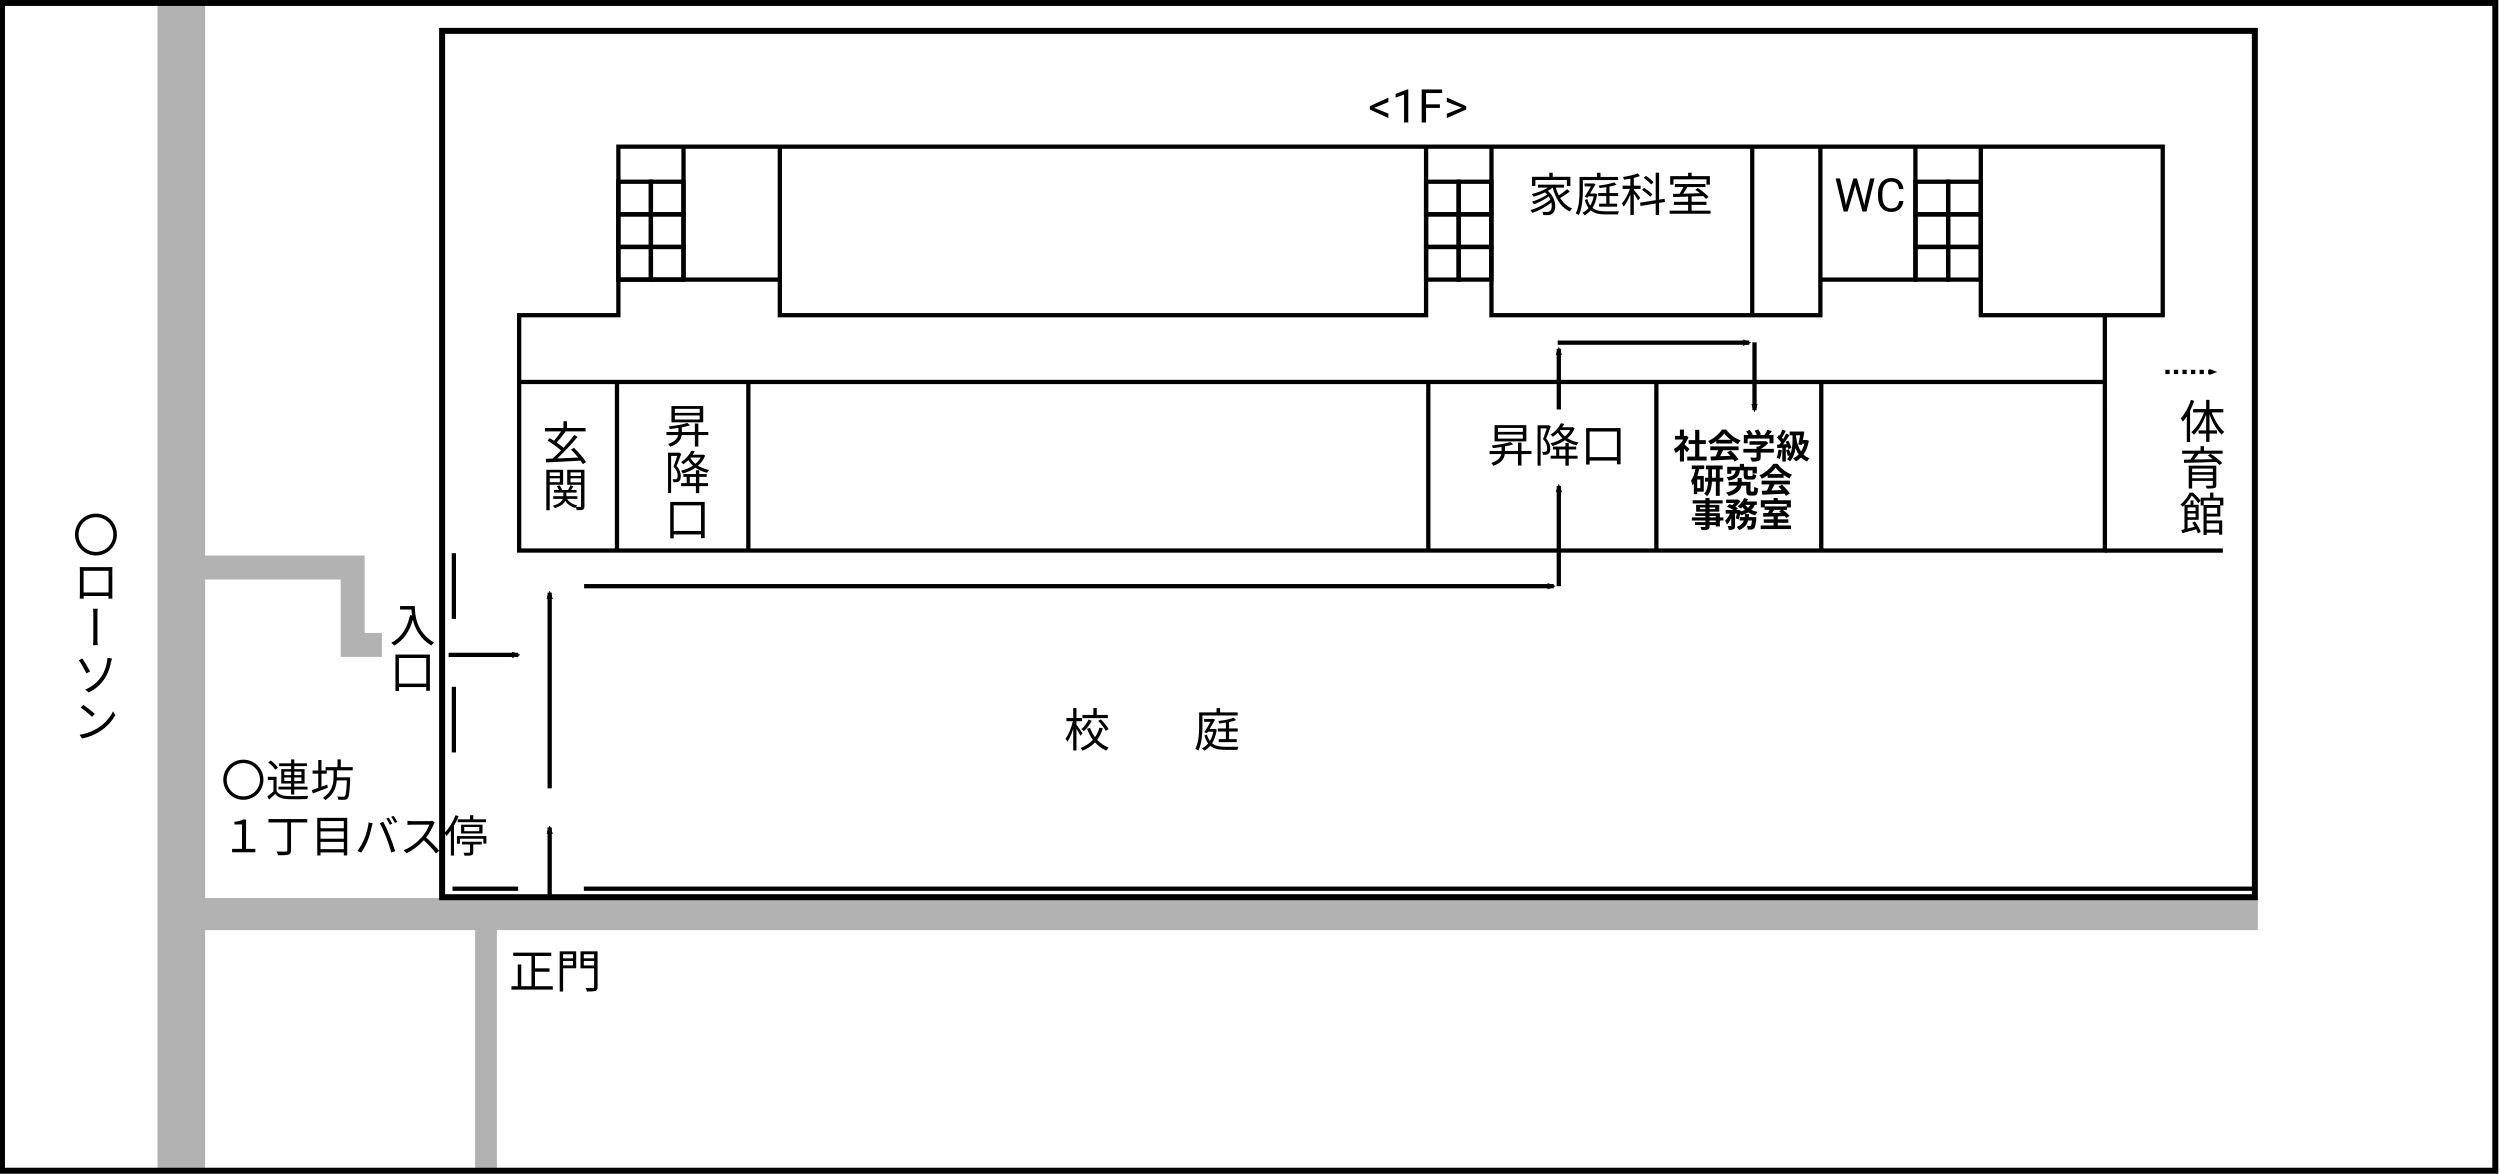 <?xml version="1.0" encoding="UTF-8"?>
<!-- Created with Inkscape (http://www.inkscape.org/) -->
<svg width="584.05" height="274.29" version="1.1" viewBox="0 0 584.05 274.29" xml:space="preserve" xmlns="http://www.w3.org/2000/svg" xmlns:cc="http://creativecommons.org/ns#" xmlns:dc="http://purl.org/dc/elements/1.1/" xmlns:rdf="http://www.w3.org/1999/02/22-rdf-syntax-ns#" xmlns:xlink="http://www.w3.org/1999/xlink"><defs><marker id="marker18476" overflow="visible" orient="auto"><path transform="scale(-.6)" d="m8.719 4.034-10.926-4.018 10.926-4.018c-1.746 2.372-1.735 5.617-6e-7 8.035z" fill-rule="evenodd" stroke="#000" stroke-linejoin="round" stroke-width=".625"/></marker><marker id="marker16966" overflow="visible" orient="auto"><path transform="scale(-.6)" d="m8.719 4.034-10.926-4.018 10.926-4.018c-1.746 2.372-1.735 5.617-6e-7 8.035z" fill-rule="evenodd" stroke="#000" stroke-linejoin="round" stroke-width=".625"/></marker><marker id="marker15682" overflow="visible" orient="auto"><path transform="scale(-.6)" d="m8.719 4.034-10.926-4.018 10.926-4.018c-1.746 2.372-1.735 5.617-6e-7 8.035z" fill-rule="evenodd" stroke="#000" stroke-linejoin="round" stroke-width=".625"/></marker><marker id="marker14500" overflow="visible" orient="auto"><path transform="scale(-.6)" d="m8.719 4.034-10.926-4.018 10.926-4.018c-1.746 2.372-1.735 5.617-6e-7 8.035z" fill-rule="evenodd" stroke="#000" stroke-linejoin="round" stroke-width=".625"/></marker><marker id="marker13534" overflow="visible" orient="auto"><path transform="scale(-.6)" d="m8.719 4.034-10.926-4.018 10.926-4.018c-1.746 2.372-1.735 5.617-6e-7 8.035z" fill-rule="evenodd" stroke="#000" stroke-linejoin="round" stroke-width=".625"/></marker><marker id="marker12250" overflow="visible" orient="auto"><path transform="scale(-.6)" d="m8.719 4.034-10.926-4.018 10.926-4.018c-1.746 2.372-1.735 5.617-6e-7 8.035z" fill-rule="evenodd" stroke="#000" stroke-linejoin="round" stroke-width=".625"/></marker><marker id="marker11400" overflow="visible" orient="auto"><path transform="scale(-.6)" d="m8.719 4.034-10.926-4.018 10.926-4.018c-1.746 2.372-1.735 5.617-6e-7 8.035z" fill-rule="evenodd" stroke="#000" stroke-linejoin="round" stroke-width=".625"/></marker><marker id="marker10362" overflow="visible" orient="auto"><path transform="scale(-.6)" d="m8.719 4.034-10.926-4.018 10.926-4.018c-1.746 2.372-1.735 5.617-6e-7 8.035z" fill-rule="evenodd" stroke="#000" stroke-linejoin="round" stroke-width=".625"/></marker><marker id="Arrow2Mend" overflow="visible" orient="auto"><path transform="scale(-.6)" d="m8.719 4.034-10.926-4.018 10.926-4.018c-1.746 2.372-1.735 5.617-6e-7 8.035z" fill-rule="evenodd" stroke="#000" stroke-linejoin="round" stroke-width=".625"/></marker><clipPath><path d="m0 0h595.2v841.8h-595.2z" clip-rule="evenodd"/></clipPath></defs><g transform="matrix(1.333 0 0 -1.333 -993.36 -88.479)"><g fill="none" stroke="#000"><path transform="scale(1,-1)" d="m745.55 66.885h436.98v204.67h-436.98z" stroke-linecap="round" stroke-width="1.052"/><path transform="scale(1,-1)" d="m822.69 71.79h317.7v151.83h-317.7z" stroke-linecap="round" stroke-width="1.052"/><g stroke-width=".75px"><path d="m824.51-222.13h11.508"/><path d="m847.53-222.13h292.87"/><path d="m824.75-186.74v-11.508"/><path d="m824.75-163.33v-11.508"/><path d="m841.54-223.62v12.211" marker-end="url(#Arrow2Mend)"/><path d="m841.54-204.54v34.282" marker-end="url(#marker10362)"/><path d="m823.83-181.15h12.211" marker-end="url(#marker11400)"/></g></g><g><g transform="scale(1,-1)" stroke-width=".555" aria-label="校        庭"><path d="m939.36 191.67h-1.937v-1.196h-0.594v1.196h-1.905v0.562h4.436zm-1.685 1.042c0.529 0.529 1.083 1.27 1.319 1.758l0.513-0.293c-0.26-0.488-0.838-1.205-1.359-1.726zm-1.685-0.236c-0.252 0.578-0.741 1.254-1.254 1.685 0.13 0.089 0.326 0.26 0.415 0.374 0.537-0.48 1.058-1.172 1.392-1.839zm-1.066 2.409c-0.155-0.236-0.814-1.188-1.058-1.49v-0.619h0.985v-0.562h-0.985v-1.742h-0.57v1.742h-1.188v0.562h1.131c-0.252 1.115-0.773 2.385-1.286 3.069 0.106 0.138 0.252 0.374 0.317 0.537 0.383-0.529 0.749-1.384 1.026-2.271v3.785h0.57v-3.785c0.26 0.423 0.578 0.952 0.716 1.237zm2.963-0.985c-0.163 0.602-0.415 1.164-0.773 1.669-0.366-0.488-0.651-1.034-0.863-1.62l-0.521 0.147c0.252 0.716 0.594 1.367 1.017 1.937-0.545 0.602-1.254 1.091-2.141 1.424 0.098 0.114 0.244 0.342 0.317 0.472 0.895-0.342 1.62-0.838 2.181-1.441 0.562 0.619 1.229 1.115 1.994 1.433 0.081-0.163 0.277-0.407 0.415-0.521-0.781-0.285-1.465-0.765-2.027-1.376 0.448-0.586 0.773-1.262 1.001-1.994z"/><path d="m962.13 194.58v-0.529h-1.514v-1.131c0.464-0.089 0.895-0.203 1.237-0.334l-0.423-0.415c-0.61 0.252-1.75 0.456-2.719 0.57 0.065 0.122 0.147 0.309 0.163 0.431 0.374-0.033 0.781-0.089 1.18-0.155v1.034h-1.416v0.529h1.416v1.335h-1.254v0.521h3.158v-0.521h-1.343v-1.335zm-6.186-2.808h6.178v-0.545h-3.085v-0.741h-0.619v0.741h-3.052v2.393c0 1.18-0.049 2.816-0.659 3.98 0.147 0.057 0.399 0.228 0.505 0.334 0.643-1.229 0.733-3.061 0.733-4.314zm2.19 2.352-0.106 0.016h-0.822c0.35-0.57 0.7-1.18 0.96-1.652l-0.383-0.138-0.098 0.024h-1.441v0.505h1.123c-0.309 0.545-0.733 1.27-1.099 1.831l0.472 0.163 0.163-0.252h0.944c-0.13 0.643-0.326 1.18-0.594 1.62-0.212-0.285-0.391-0.659-0.521-1.131l-0.44 0.155c0.171 0.594 0.391 1.058 0.651 1.416-0.301 0.366-0.659 0.643-1.074 0.838 0.106 0.089 0.301 0.301 0.383 0.423 0.399-0.212 0.757-0.497 1.066-0.863 0.659 0.57 1.538 0.716 2.694 0.716h2.059c0.033-0.163 0.122-0.407 0.203-0.545-0.366 8e-3 -1.962 8e-3 -2.238 8e-3 -1.001 0-1.807-0.122-2.401-0.61 0.391-0.61 0.667-1.4 0.822-2.409z"/></g><g transform="scale(1,-1)" stroke-width=".555" aria-label="〇ローソン"><path d="m758.35 160.06c0 2.027 1.644 3.671 3.671 3.671s3.671-1.644 3.671-3.671-1.644-3.671-3.671-3.671-3.671 1.644-3.671 3.671zm6.715 0c0 1.685-1.359 3.044-3.044 3.044s-3.044-1.359-3.044-3.044 1.359-3.044 3.044-3.044 3.044 1.359 3.044 3.044z"/><path d="m764.23 166.41v3.801h-4.371v-3.801zm0.659-0.033c0-0.195 0-0.415 0.016-0.619-0.244 0.016-0.529 0.016-0.708 0.016h-4.29c-0.187 0-0.407 0-0.716-0.016 0.016 0.195 0.016 0.44 0.016 0.619v3.948c0 0.285-0.016 0.863-0.024 0.969h0.692c-8e-3 -0.065-8e-3 -0.26-0.016-0.464h4.363c0 0.22-8e-3 0.407-8e-3 0.464h0.692c-8e-3 -0.089-0.016-0.708-0.016-0.969z"/><path d="m761.56 178.33c0 0.285 0 0.749-0.049 1.115h0.822c-0.049-0.366-0.049-0.871-0.049-1.115v-4.379c0-0.22 0-0.627 0.057-0.895h-0.83c0.049 0.269 0.049 0.676 0.049 0.903z"/><path d="m760.14 187.23 0.594 0.505c1.31-0.602 2.214-1.498 2.841-2.466 0.578-0.903 0.903-1.905 1.091-2.857 0.033-0.147 0.098-0.415 0.163-0.627l-0.798-0.114c8e-3 0.147-0.024 0.448-0.065 0.651-0.13 0.749-0.383 1.701-0.993 2.613-0.602 0.887-1.498 1.758-2.833 2.295zm-1.115-5.144c0.383 0.537 1.042 1.709 1.335 2.312l0.635-0.35c-0.285-0.529-0.993-1.758-1.343-2.271z"/><path d="m759.79 189.9-0.448 0.488c0.594 0.399 1.579 1.213 1.986 1.62l0.488-0.505c-0.423-0.423-1.49-1.254-2.027-1.603zm-0.635 5.25 0.423 0.651c1.335-0.244 2.344-0.741 3.142-1.245 1.213-0.757 2.149-1.848 2.694-2.841l-0.391-0.684c-0.464 0.985-1.433 2.173-2.67 2.946-0.757 0.472-1.799 0.96-3.199 1.172z"/></g><g transform="scale(1,-1)" stroke-width=".532" aria-label="〇連坊 １丁目バス停"><path d="m784.34 203.03c0 1.942 1.576 3.518 3.518 3.518 1.942 0 3.518-1.576 3.518-3.518 0-1.942-1.576-3.518-3.518-3.518-1.942 0-3.518 1.576-3.518 3.518zm6.435 0c0 1.615-1.303 2.917-2.917 2.917s-2.917-1.303-2.917-2.917c0-1.615 1.303-2.917 2.917-2.917s2.917 1.303 2.917 2.917z"/><path d="m795.03 203.26v-0.624h1.193v0.624zm0-1.654h1.193v0.624h-1.193zm3.003 0v0.624h-1.248v-0.624zm0 1.654h-1.248v-0.624h1.248zm-1.81 2.364h0.562v-0.889h2.324v-0.491h-2.324v-0.546h1.802v-2.519h-1.802v-0.53h2.207v-0.491h-2.207v-0.686h-0.562v0.686h-2.098v0.491h2.098v0.53h-1.724v2.519h1.724v0.546h-2.215v0.491h2.215zm-2.309-4.696c-0.242-0.382-0.78-0.913-1.256-1.271l-0.445 0.328c0.476 0.374 0.998 0.913 1.232 1.303zm-0.234 1.591h-1.537v0.546h0.991v1.997c-0.351 0.328-0.749 0.655-1.076 0.897l0.304 0.554c0.382-0.335 0.741-0.663 1.084-0.998 0.484 0.608 1.186 0.881 2.207 0.92 0.874 0.039 2.519 0.023 3.393-0.016 0.023-0.172 0.117-0.437 0.187-0.569-0.936 0.062-2.73 0.086-3.588 0.047-0.913-0.031-1.599-0.296-1.966-0.874z"/><path d="m802.55 203.89c-0.335 0.125-0.679 0.25-1.006 0.367v-2.293h0.936v-0.546h-0.936v-1.841h-0.562v1.841h-0.991v0.546h0.991v2.496c-0.421 0.148-0.811 0.289-1.123 0.39l0.179 0.585c0.741-0.281 1.7-0.647 2.621-1.006zm1.7-2.504h2.777v-0.562h-2.098v-1.357h-0.569v1.357h-2.09v0.562h1.396v1.1c0 1.131-0.187 2.605-1.864 3.713 0.148 0.109 0.343 0.273 0.437 0.398 1.49-0.991 1.895-2.278 1.989-3.448h1.771c-0.078 1.872-0.179 2.598-0.351 2.769-0.07 0.086-0.148 0.094-0.296 0.094-0.156 0-0.577 0-1.03-0.039 0.101 0.148 0.172 0.39 0.187 0.562 0.429 0.023 0.85 0.023 1.084 8e-3 0.257-0.016 0.406-0.07 0.554-0.257 0.242-0.273 0.335-1.108 0.437-3.401 8e-3 -0.086 8e-3 -0.273 8e-3 -0.273h-2.34v-0.117z"/><path d="m785.88 215.74h4.08v-0.593h-1.63v-5.14h-0.538c-0.367 0.234-0.85 0.304-1.498 0.413v0.452h1.326v4.274h-1.739z"/><path d="m799.06 209.93h-6.802v0.593h3.3v4.867c0 0.179-0.07 0.234-0.257 0.242-0.211 8e-3 -0.913 8e-3 -1.638-0.016 0.117 0.172 0.234 0.468 0.281 0.655 0.897 0 1.474-8e-3 1.81-0.117 0.328-0.101 0.46-0.296 0.46-0.757v-4.875h2.847z"/><path d="m801.38 215.2v-1.279h4.08v1.279zm4.08-3.112v1.279h-4.08v-1.279zm0-1.817v1.264h-4.08v-1.264zm-4.649-0.562v6.591h0.569v-0.53h4.08v0.53h0.601v-6.591z"/><path d="m813.32 209.67-0.413 0.172c0.211 0.296 0.476 0.764 0.632 1.084l0.421-0.187c-0.156-0.32-0.445-0.796-0.64-1.069zm0.858-0.312-0.413 0.172c0.226 0.296 0.476 0.733 0.647 1.076l0.421-0.187c-0.148-0.289-0.445-0.78-0.655-1.061zm-5.125 4.04c-0.273 0.655-0.71 1.474-1.201 2.122l0.663 0.281c0.437-0.624 0.858-1.427 1.147-2.145 0.328-0.796 0.601-1.95 0.71-2.434 0.031-0.172 0.094-0.398 0.14-0.569l-0.694-0.14c-0.101 0.897-0.429 2.083-0.764 2.886zm3.838-0.296c0.328 0.835 0.686 1.888 0.881 2.683l0.694-0.226c-0.203-0.702-0.616-1.895-0.936-2.668-0.328-0.827-0.827-1.903-1.139-2.465l-0.632 0.211c0.343 0.577 0.819 1.661 1.131 2.465z"/><path d="m821 210.22c-0.125 0.039-0.328 0.07-0.585 0.07h-3.011c-0.234 0-0.679-0.039-0.788-0.055v0.71c0.086-8e-3 0.515-0.039 0.788-0.039h3.042c-0.195 0.64-0.764 1.568-1.295 2.168-0.803 0.897-1.958 1.825-3.214 2.317l0.499 0.523c1.154-0.523 2.207-1.381 3.042-2.278 0.796 0.71 1.622 1.63 2.145 2.317l0.546-0.476c-0.507-0.608-1.459-1.622-2.278-2.324 0.554-0.702 1.045-1.615 1.31-2.285 0.047-0.109 0.148-0.281 0.195-0.343z"/><path d="m825.42 209.97v0.507h4.961v-0.507h-2.223v-0.725h-0.577v0.725zm1.147 1.342h2.636v0.733h-2.636zm3.206 1.139v-1.544h-3.752v1.544zm-4.735-3.206c-0.445 1.186-1.162 2.348-1.927 3.097 0.109 0.125 0.265 0.429 0.328 0.562 0.273-0.281 0.538-0.601 0.788-0.959v4.376h0.546v-5.226c0.312-0.538 0.585-1.108 0.803-1.685zm1.139 5.125h1.404v1.334c0 0.094-0.031 0.125-0.156 0.125-0.117 8e-3 -0.523 8e-3 -0.983-8e-3 0.07 0.156 0.156 0.367 0.179 0.523 0.577 0 0.975 0 1.217-0.086 0.25-0.078 0.312-0.226 0.312-0.538v-1.349h1.482v-0.476h-3.455zm-0.889-1.466v1.342h0.523v-0.874h4.111v0.858h0.53v-1.326z"/></g><g transform="scale(1,-1)" stroke-width=".555" aria-label="正門"><path d="m838.97 239.22v-2.54h2.54v-0.594h-2.54v-2.165h2.849v-0.586h-6.666v0.586h3.199v5.299h-1.791v-3.809h-0.61v3.809h-1.107v0.594h7.244v-0.594z"/><path d="m845.62 233.62v0.708h-1.726v-0.708zm-1.726 1.954v-0.781h1.726v0.781zm2.295-2.466h-2.89v7.049h0.594v-4.078h2.295zm1.335 2.474v-0.79h1.807v0.79zm1.807-1.962v0.708h-1.807v-0.708zm0.61-0.513h-2.995v2.979h2.385v3.24c0 0.163-0.057 0.203-0.203 0.212-0.171 8e-3 -0.724 0.016-1.278-0.016 0.089 0.171 0.187 0.456 0.22 0.627 0.733 0 1.213-0.016 1.498-0.114 0.269-0.098 0.374-0.293 0.374-0.708z"/></g><g transform="scale(1,-1)" stroke-width=".555" aria-label="入口"><path d="m815.32 172.6v0.602h2.002c0.016 0.309 0.049 0.667 0.106 1.042l-0.358-0.057c-0.497 2.279-1.498 3.915-3.296 4.851 0.163 0.106 0.431 0.358 0.545 0.48 1.62-0.952 2.645-2.434 3.248-4.542 0.366 1.538 1.229 3.321 3.231 4.534 0.106-0.147 0.35-0.407 0.488-0.505-3.191-1.897-3.378-4.965-3.378-6.406z"/><path d="m815.12 186.18v-4.485h4.786v4.485zm-0.61-5.087v6.39h0.61v-0.692h4.786v0.651h0.643v-6.349z"/></g></g><g fill="none" stroke="#000" stroke-width=".75px"><path d="m847.58-169.11h169.94" marker-end="url(#marker12250)"/><path d="m1018.4-169.11v17.571" marker-end="url(#marker13534)"/><path d="m1018.4-138.14v10.634" marker-end="url(#marker14500)"/><path d="m1018.2-126.43 33.572-2e-5" marker-end="url(#marker15682)"/><path d="m1052.7-126.37v-11.896" marker-end="url(#marker16966)"/><path d="m1114.1-121.62h10.144v29.541h-270.66v-29.541h-17.39v-41.246h277.91z"/><path d="m836.18-133.32h277.91"/><path d="m1114.1-121.62h-21.738v29.541"/></g><g fill="none" stroke="#000" stroke-linecap="round" stroke-width=".75"><path transform="scale(1,-1)" d="m859.28 98.227h5.716v5.716h-5.716z"/><path transform="scale(1,-1)" d="m859.28 103.94h5.716v5.716h-5.716z"/><path transform="scale(1,-1)" d="m859.28 109.66h5.716v5.716h-5.716z"/><path transform="scale(1,-1)" d="m853.57 98.227h5.716v5.716h-5.716z"/><path transform="scale(1,-1)" d="m853.57 103.94h5.716v5.716h-5.716z"/><path transform="scale(1,-1)" d="m853.57 109.66h5.716v5.716h-5.716z"/></g><g fill="none" stroke="#000" stroke-width=".75px"><path d="m865-115.38v23.298"/><path d="m853.57-115.38h28.315"/><path d="m881.88-92.079v-29.541h113.26v29.541"/></g><g transform="translate(141.57)" fill="none" stroke="#000" stroke-linecap="round" stroke-width=".75"><path transform="scale(1,-1)" d="m859.28 98.227h5.716v5.716h-5.716z"/><path transform="scale(1,-1)" d="m859.28 103.94h5.716v5.716h-5.716z"/><path transform="scale(1,-1)" d="m859.28 109.66h5.716v5.716h-5.716z"/><path transform="scale(1,-1)" d="m853.57 98.227h5.716v5.716h-5.716z"/><path transform="scale(1,-1)" d="m853.57 103.94h5.716v5.716h-5.716z"/><path transform="scale(1,-1)" d="m853.57 109.66h5.716v5.716h-5.716z"/></g><g transform="translate(227.35 -1.2279e-6)" fill="none" stroke="#000" stroke-linecap="round" stroke-width=".75"><path transform="scale(1,-1)" d="m859.28 98.227h5.716v5.716h-5.716z"/><path transform="scale(1,-1)" d="m859.28 103.94h5.716v5.716h-5.716z"/><path transform="scale(1,-1)" d="m859.28 109.66h5.716v5.716h-5.716z"/><path transform="scale(1,-1)" d="m853.57 98.227h5.716v5.716h-5.716z"/><path transform="scale(1,-1)" d="m853.57 103.94h5.716v5.716h-5.716z"/><path transform="scale(1,-1)" d="m853.57 109.66h5.716v5.716h-5.716z"/></g><g fill="none" stroke="#000"><g stroke-width=".75px"><path d="m1006.6-92.079v-29.541h57.642v29.541"/><path d="m1052.3-92.079v-29.541"/><path d="m1064.2-115.38h16.698v23.298"/><path d="m853.34-133.32v-29.541"/><path d="m876.36-133.32v-29.541"/><path d="m995.53-133.32v-29.541"/><path d="m1035.5-133.32v-29.541"/><path d="m1064.4-133.32v-29.541"/><path d="m1114.1-162.87h20.68"/></g><path d="m1124.7-131.56h8.75" marker-end="url(#marker18476)" stroke-dasharray="0.75, 0.75" stroke-width=".75"/></g><g><g><g transform="scale(1,-1)" stroke-width=".555" aria-label="玄関"><path d="m847.91 147.36c-0.415-0.692-1.294-1.734-2.108-2.499l-0.521 0.309c0.415 0.407 0.863 0.903 1.254 1.392-1.262 0.057-2.548 0.114-3.671 0.163 1.172-1.074 2.556-2.548 3.573-3.801l-0.594-0.309c-0.505 0.692-1.172 1.481-1.872 2.23-0.317-0.285-0.757-0.602-1.213-0.912 0.505-0.521 1.091-1.262 1.546-1.905l-0.098-0.041h3.622v-0.594h-3.256v-1.18h-0.619v1.18h-3.223v0.594h2.808c-0.334 0.529-0.814 1.164-1.237 1.636-0.26-0.163-0.521-0.317-0.757-0.456l-0.374 0.431c0.781 0.48 1.758 1.172 2.361 1.717-0.513 0.529-1.034 1.026-1.498 1.433-0.431 0.016-0.83 0.033-1.18 0.041l0.065 0.635c1.53-0.081 3.842-0.195 6.031-0.317 0.163 0.22 0.293 0.431 0.399 0.61z"/><path d="m843.33 149.17v0.627h-1.783v-0.627zm-1.783 1.718v-0.676h1.783v0.676zm2.352 0.448v-2.621h-2.946v7.09h0.594v-4.469zm1.294-0.431v-0.692h1.848v0.692zm1.848-1.734v0.627h-1.848v-0.627zm0.594-0.456h-3.02v2.629h2.426v3.728c0 0.114-0.033 0.155-0.138 0.155-0.098 8e-3 -0.415 8e-3 -0.757-8e-3 0.073-0.098 0.163-0.203 0.236-0.269-0.83-0.163-1.441-0.562-1.783-1.139h1.791v-0.464h-1.921v-0.635h1.783v-0.456h-0.96c0.13-0.195 0.277-0.431 0.415-0.651l-0.545-0.179c-0.081 0.244-0.252 0.578-0.391 0.83h-1.058c-0.057-0.228-0.244-0.562-0.44-0.814l-0.472 0.155c0.147 0.187 0.285 0.448 0.366 0.659h-0.871v0.456h1.636v0.635h-1.774v0.464h1.685c-0.163 0.423-0.61 0.887-1.758 1.205 0.122 0.106 0.285 0.293 0.358 0.407 1.083-0.334 1.595-0.79 1.831-1.245 0.374 0.586 0.969 1.009 1.766 1.221 0.016-0.041 0.049-0.089 0.081-0.138 0.073 0.155 0.147 0.391 0.163 0.537 0.513 0 0.863-8e-3 1.066-0.106 0.22-0.106 0.285-0.285 0.285-0.61z"/></g><g transform="scale(1,-1)" stroke-width=".555" aria-label="昇降口"><path d="m867.84 138.73h-4.363v-0.692h4.363zm0 1.172h-4.363v-0.708h4.363zm0.61-2.361h-5.567v2.857h5.567zm0.895 4.542h-1.75v-1.473h-0.61v1.473h-2.279v-0.806c0.529-0.106 1.026-0.22 1.433-0.358l-0.48-0.423c-0.733 0.269-2.084 0.488-3.248 0.619 0.073 0.13 0.147 0.326 0.171 0.456 0.497-0.049 1.017-0.114 1.53-0.195v0.708h-2.1v0.537h2.051c-0.122 0.578-0.529 1.156-1.766 1.563 0.122 0.106 0.293 0.342 0.366 0.48 1.473-0.505 1.905-1.262 2.01-2.043h2.312v2.019h0.61v-2.019h1.75z"/><path d="m864.21 145.69-0.098 0.024h-1.823v7.081h0.537v-6.528h1.066c-0.171 0.553-0.407 1.278-0.643 1.872 0.586 0.627 0.724 1.172 0.724 1.612 0 0.236-0.041 0.464-0.163 0.553-0.065 0.041-0.155 0.065-0.26 0.065-0.122 0.016-0.285 8e-3 -0.472-8e-3 0.098 0.155 0.147 0.383 0.155 0.537 0.187 8e-3 0.383 0 0.545-0.016 0.163-0.016 0.309-0.065 0.423-0.147 0.22-0.155 0.317-0.497 0.317-0.928 0-0.497-0.138-1.083-0.724-1.742 0.269-0.643 0.562-1.473 0.806-2.141zm2.043 0.871h1.766c-0.236 0.423-0.562 0.79-0.936 1.107-0.366-0.301-0.667-0.651-0.887-1.034zm2.173-0.521-0.106 0.033h-1.709c0.138-0.203 0.252-0.407 0.358-0.61l-0.586-0.098c-0.309 0.651-0.92 1.424-1.815 1.994 0.122 0.081 0.309 0.26 0.399 0.383 0.326-0.228 0.619-0.472 0.879-0.724 0.22 0.358 0.488 0.684 0.806 0.969-0.627 0.423-1.359 0.716-2.092 0.887 0.114 0.13 0.244 0.342 0.309 0.488 0.781-0.22 1.555-0.545 2.222-1.017 0.578 0.407 1.262 0.716 2.035 0.887 0.081-0.147 0.244-0.374 0.358-0.488-0.733-0.138-1.392-0.399-1.954-0.749 0.545-0.472 0.985-1.058 1.262-1.766zm-2.336 5.014v-1.099h1.083v1.099zm1.669-1.099h1.302v-0.497h-1.302v-0.659h-0.586v0.659h-2.198v0.497h0.578v1.099h-0.977v0.521h2.596v1.221h0.586v-1.221h1.538v-0.521h-1.538z"/><path d="m863.28 159.43v-4.485h4.786v4.485zm-0.61-5.087v6.39h0.61v-0.692h4.786v0.651h0.643v-6.349z"/></g><g transform="scale(1,-1)" stroke-width=".555" aria-label="昇降口"><path d="m1012.1 142.07h-4.363v-0.692h4.363zm0 1.172h-4.363v-0.708h4.363zm0.611-2.361h-5.567v2.857h5.567zm0.895 4.542h-1.75v-1.473h-0.611v1.473h-2.279v-0.806c0.529-0.106 1.026-0.22 1.433-0.358l-0.48-0.423c-0.733 0.269-2.084 0.488-3.248 0.619 0.073 0.13 0.147 0.326 0.171 0.456 0.496-0.049 1.017-0.114 1.53-0.195v0.708h-2.1v0.537h2.051c-0.122 0.578-0.529 1.156-1.766 1.563 0.122 0.106 0.293 0.342 0.366 0.48 1.473-0.505 1.905-1.262 2.01-2.043h2.312v2.019h0.611v-2.019h1.75z"/><path d="m1016.6 140.88-0.098 0.024h-1.823v7.081h0.537v-6.528h1.066c-0.171 0.553-0.407 1.278-0.643 1.872 0.586 0.627 0.724 1.172 0.724 1.612 0 0.236-0.041 0.464-0.163 0.553-0.065 0.041-0.155 0.065-0.26 0.065-0.122 0.016-0.285 8e-3 -0.472-8e-3 0.098 0.155 0.146 0.383 0.155 0.537 0.187 8e-3 0.383 0 0.545-0.016s0.309-0.065 0.423-0.147c0.22-0.155 0.318-0.497 0.318-0.928 0-0.497-0.138-1.083-0.724-1.742 0.269-0.643 0.562-1.473 0.806-2.141zm2.043 0.871h1.766c-0.236 0.423-0.562 0.79-0.936 1.107-0.366-0.301-0.667-0.651-0.887-1.034zm2.173-0.521-0.106 0.033h-1.709c0.138-0.203 0.252-0.407 0.358-0.61l-0.586-0.098c-0.309 0.651-0.92 1.424-1.815 1.994 0.122 0.081 0.309 0.26 0.399 0.383 0.326-0.228 0.619-0.472 0.879-0.724 0.22 0.358 0.488 0.684 0.806 0.969-0.627 0.423-1.359 0.716-2.092 0.887 0.114 0.13 0.244 0.342 0.309 0.488 0.781-0.22 1.555-0.545 2.222-1.017 0.578 0.407 1.262 0.716 2.035 0.887 0.081-0.147 0.244-0.374 0.358-0.488-0.733-0.138-1.392-0.399-1.954-0.749 0.545-0.472 0.985-1.058 1.262-1.766zm-2.336 5.014v-1.099h1.083v1.099zm1.669-1.099h1.302v-0.497h-1.302v-0.659h-0.586v0.659h-2.198v0.497h0.578v1.099h-0.977v0.521h2.596v1.221h0.586v-1.221h1.538v-0.521h-1.538z"/><path d="m1023.8 146.49v-4.485h4.786v4.485zm-0.61-5.087v6.39h0.61v-0.692h4.786v0.651h0.643v-6.349z"/></g><g transform="scale(1,-1)" stroke-width=".75" aria-label="社会学級 研究会 事務室"><path d="m1041.3 145.05c-0.126-0.12-0.588-0.534-0.876-0.768 0.288-0.396 0.528-0.828 0.708-1.284l-0.402-0.258-0.126 0.03h-0.27v-1.104h-0.708v1.104h-0.852v0.642h1.452c-0.396 0.696-1.026 1.326-1.68 1.68 0.108 0.138 0.276 0.486 0.336 0.678 0.252-0.156 0.504-0.354 0.744-0.576v2.07h0.708v-2.262c0.204 0.222 0.408 0.462 0.534 0.63zm1.728 1.344v-2.196h1.134v-0.69h-1.134v-1.794h-0.732v1.794h-1.14v0.69h1.14v2.196h-1.386v0.696h3.396v-0.696z"/><path d="m1046.3 143.46c0.456-0.354 0.84-0.744 1.098-1.11 0.276 0.372 0.69 0.762 1.152 1.11zm-0.294 0.654h2.802v-0.474c0.33 0.228 0.678 0.426 1.008 0.582 0.126-0.21 0.282-0.468 0.462-0.654-0.948-0.336-1.902-1.02-2.538-1.902h-0.744c-0.45 0.708-1.398 1.56-2.424 2.01 0.15 0.156 0.336 0.426 0.42 0.6 0.348-0.168 0.696-0.372 1.014-0.6zm-1.062 1.158h1.392c-0.126 0.354-0.294 0.75-0.456 1.086l-0.906 0.03 0.096 0.696c1.02-0.048 2.502-0.108 3.912-0.186 0.096 0.132 0.18 0.258 0.24 0.372l0.666-0.402c-0.282-0.45-0.84-1.074-1.374-1.542l-0.63 0.33c0.198 0.18 0.402 0.396 0.588 0.612-0.612 0.024-1.23 0.048-1.806 0.066 0.18-0.336 0.378-0.708 0.552-1.062h2.688v-0.66h-4.962z"/><path d="m1051.5 143.24h3.828v0.828h0.702v-1.458h-0.798c0.168-0.21 0.342-0.444 0.504-0.678l-0.774-0.234c-0.114 0.282-0.318 0.63-0.516 0.912h-0.906l0.288-0.114c-0.078-0.24-0.276-0.606-0.468-0.864l-0.63 0.228c0.144 0.228 0.294 0.516 0.378 0.75h-0.942l0.216-0.102c-0.096-0.234-0.336-0.552-0.546-0.786l-0.606 0.27c0.144 0.186 0.306 0.42 0.414 0.618h-0.816v1.458h0.672zm4.59 1.8h-2.256c0.486-0.282 0.954-0.66 1.29-1.026l-0.45-0.348-0.156 0.036h-2.694v0.618h2.034c-0.144 0.12-0.306 0.234-0.462 0.33h-0.342v0.39h-2.304v0.66h2.304v0.78c0 0.084-0.03 0.108-0.156 0.108-0.12 6e-3 -0.564 6e-3 -0.948-0.012 0.108 0.192 0.246 0.492 0.294 0.696 0.51 0 0.882-0.012 1.164-0.114 0.294-0.102 0.372-0.288 0.372-0.66v-0.798h2.31z"/><path d="m1056.9 145.17c-0.048 0.504-0.144 1.038-0.318 1.392 0.156 0.054 0.42 0.18 0.546 0.258 0.174-0.384 0.3-0.984 0.36-1.548zm1.668-0.384c0.036 0.114 0.06 0.222 0.078 0.312l0.51-0.228c-0.066-0.342-0.3-0.864-0.534-1.272l-0.468 0.198c0.072 0.132 0.144 0.276 0.204 0.426l-0.648 0.03c0.378-0.486 0.792-1.092 1.122-1.614l-0.582-0.27c-0.138 0.294-0.33 0.636-0.534 0.972-0.06-0.078-0.132-0.156-0.204-0.24 0.216-0.33 0.456-0.798 0.672-1.206l-0.618-0.228c-0.102 0.318-0.27 0.714-0.438 1.044-0.048-0.042-0.096-0.084-0.138-0.12l-0.342 0.486c0.246 0.24 0.534 0.558 0.708 0.816-0.096 0.138-0.186 0.264-0.276 0.384l-0.438 0.018 0.06 0.618c0.258-0.018 0.558-0.036 0.87-0.054v2.412h0.618v-2.454zm1.41-2.124h0.708c-0.084 0.504-0.198 1.128-0.312 1.632l0.636 0.072 0.048-0.234h0.39c-0.138 0.528-0.342 0.99-0.6 1.374-0.462-0.69-0.72-1.59-0.87-2.61zm1.824 0.81-0.12 0.024h-0.492c0.096-0.498 0.186-1.014 0.246-1.458l-0.474-0.06-0.108 0.03h-1.992v0.654h0.498v0.894c0 0.642-0.042 1.506-0.354 2.298-0.072-0.24-0.174-0.522-0.276-0.744l-0.504 0.162c0.132 0.33 0.27 0.756 0.324 1.038l0.3-0.108c-0.12 0.234-0.27 0.456-0.456 0.66 0.162 0.078 0.402 0.264 0.522 0.378 0.594-0.66 0.864-1.524 0.978-2.34 0.144 0.414 0.318 0.792 0.54 1.128-0.282 0.288-0.606 0.522-0.966 0.696 0.15 0.108 0.384 0.372 0.48 0.528 0.33-0.18 0.636-0.408 0.912-0.696 0.294 0.294 0.642 0.534 1.056 0.714 0.09-0.18 0.288-0.45 0.432-0.576-0.42-0.15-0.768-0.372-1.062-0.654 0.438-0.624 0.762-1.422 0.942-2.406z"/><path d="m1043.2 151.92h-0.54v-1.5h0.54zm0.684-3.324v-0.648h-2.178v0.648h0.636c-0.15 0.786-0.396 1.512-0.762 2.004 0.096 0.204 0.216 0.66 0.24 0.852 0.084-0.102 0.168-0.216 0.246-0.33v1.866h0.594v-0.438h1.146v-2.76h-1.122c0.132-0.384 0.24-0.792 0.318-1.194zm1.368 1.512v-1.482h0.672v1.482zm1.98 0h-0.63v-1.482h0.51v-0.66h-2.94v0.66h0.414v1.482h-0.57v0.672h0.558c-0.036 0.732-0.186 1.566-0.702 2.124 0.162 0.09 0.42 0.288 0.54 0.414 0.618-0.654 0.792-1.656 0.828-2.538h0.684v2.496h0.678v-2.496h0.63z"/><path d="m1050.8 148.82v0.816c0 0.6 0.144 0.798 0.798 0.798h0.672c0.474 0 0.66-0.168 0.738-0.792-0.192-0.042-0.486-0.15-0.618-0.246-0.024 0.354-0.054 0.408-0.198 0.408h-0.48c-0.18 0-0.204-0.018-0.204-0.18v-0.804h0.846v0.534h0.75v-1.17h-2.244v-0.516h-0.732v0.516h-2.208v1.224h0.72v-0.588h0.744c-0.09 0.636-0.336 1.008-1.578 1.212 0.132 0.132 0.306 0.396 0.366 0.576 1.494-0.294 1.836-0.864 1.968-1.788zm1.356 3.708c-0.126 0-0.15-0.024-0.15-0.21v-1.494h-1.548v-0.66h-0.72v0.66h-1.572v0.66h1.476c-0.186 0.456-0.678 0.918-1.926 1.23 0.15 0.156 0.372 0.408 0.474 0.588 1.56-0.402 2.07-1.122 2.22-1.818h0.846v0.84c0 0.702 0.18 0.906 0.768 0.906h0.54c0.516 0 0.702-0.264 0.768-1.254-0.192-0.054-0.528-0.174-0.672-0.3-0.024 0.75-0.048 0.852-0.174 0.852z"/><path d="m1055.3 149.46c0.456-0.354 0.84-0.744 1.098-1.11 0.276 0.372 0.69 0.762 1.152 1.11zm-0.294 0.654h2.802v-0.474c0.33 0.228 0.678 0.426 1.008 0.582 0.126-0.21 0.282-0.468 0.462-0.654-0.948-0.336-1.902-1.02-2.538-1.902h-0.744c-0.45 0.708-1.398 1.56-2.424 2.01 0.15 0.156 0.336 0.426 0.42 0.6 0.348-0.168 0.696-0.372 1.014-0.6zm-1.062 1.158h1.392c-0.126 0.354-0.294 0.75-0.456 1.086l-0.906 0.03 0.096 0.696c1.02-0.048 2.502-0.108 3.912-0.186 0.096 0.132 0.18 0.258 0.24 0.372l0.666-0.402c-0.282-0.45-0.84-1.074-1.374-1.542l-0.63 0.33c0.198 0.18 0.402 0.396 0.588 0.612-0.612 0.024-1.23 0.048-1.806 0.066 0.18-0.336 0.378-0.708 0.552-1.062h2.688v-0.66h-4.962z"/><path d="m1045.9 157.88h-1.08v-0.282h1.08zm-1.08-1.086h1.08v0.258h-1.08zm-1.668-1.194v-0.288h0.942v0.288zm2.64-0.288v0.288h-0.972v-0.288zm1.458 1.74h-0.624v-0.738h-1.806v-0.264h1.704v-1.188h-1.704v-0.246h2.292v-0.564h-2.292v-0.39h-0.726v0.39h-2.238v0.564h2.238v0.246h-1.626v1.188h1.626v0.264h-1.776v0.48h1.776v0.258h-2.376v0.546h2.376v0.282h-1.824v0.516h1.824v0.186c0 0.108-0.036 0.144-0.15 0.15-0.096 0-0.45 0-0.738-0.012 0.09 0.15 0.198 0.396 0.234 0.564 0.51 0 0.834-0.012 1.062-0.102 0.234-0.102 0.318-0.246 0.318-0.6v-0.186h1.08v0.246h0.726v-1.044h0.624z"/><path d="m1051.7 157.01c0.024-0.174 0.042-0.354 0.06-0.534h-0.714c-0.012 0.186-0.03 0.36-0.06 0.534h-0.876v0.594h0.726c-0.186 0.468-0.534 0.852-1.254 1.116 0.15 0.132 0.336 0.384 0.414 0.552 0.948-0.372 1.374-0.954 1.578-1.668h0.696c-0.066 0.558-0.144 0.816-0.228 0.894-0.06 0.054-0.108 0.066-0.192 0.066-0.096 0-0.3-6e-3 -0.516-0.03 0.108 0.18 0.186 0.462 0.192 0.66 0.276 0.012 0.522 6e-3 0.672-0.012 0.18-0.024 0.306-0.072 0.438-0.21 0.174-0.192 0.282-0.654 0.378-1.692 0.012-0.084 0.024-0.27 0.024-0.27zm0.264-2.148c-0.102 0.192-0.234 0.366-0.396 0.51-0.198-0.15-0.366-0.324-0.498-0.51zm1.14 0v-0.594h-1.77c0.084-0.138 0.156-0.276 0.222-0.42l-0.666-0.18c-0.234 0.552-0.678 1.092-1.146 1.428 0.168 0.096 0.444 0.288 0.582 0.402 0.09-0.078 0.18-0.162 0.27-0.258 0.126 0.18 0.27 0.348 0.426 0.498-0.216 0.114-0.468 0.204-0.732 0.276l0.024-0.138-0.432-0.144-0.096 0.03h-0.288l0.294-0.306c-0.114-0.084-0.264-0.174-0.438-0.264 0.336-0.288 0.672-0.654 0.876-0.99l-0.456-0.288-0.108 0.024h-1.938v0.6h1.44c-0.114 0.132-0.246 0.264-0.378 0.378-0.162-0.072-0.33-0.138-0.474-0.192l-0.45 0.456c0.372 0.15 0.822 0.378 1.158 0.582h-1.374v0.624h0.75c-0.21 0.474-0.522 0.942-0.852 1.236 0.108 0.192 0.264 0.486 0.324 0.69 0.288-0.264 0.54-0.666 0.75-1.11v1.284c0 0.072-0.024 0.084-0.096 0.09-0.078 0-0.318 0-0.54-6e-3 0.09 0.192 0.186 0.48 0.204 0.678 0.372 0 0.642-0.012 0.846-0.126 0.21-0.108 0.258-0.3 0.258-0.624v-2.112h0.318c-0.054 0.306-0.126 0.606-0.192 0.828l0.48 0.222c0.108-0.27 0.21-0.63 0.294-1.002 0.072 0.096 0.132 0.186 0.168 0.252 0.456-0.126 0.87-0.288 1.224-0.504 0.36 0.222 0.768 0.402 1.224 0.516 0.096-0.18 0.294-0.462 0.45-0.606-0.402-0.078-0.774-0.198-1.104-0.354 0.246-0.246 0.444-0.534 0.6-0.876z"/><path d="m1057.4 155.73-0.384 0.258c0.108 0.078 0.222 0.168 0.336 0.264l-1.542 0.03c0.108-0.174 0.228-0.366 0.336-0.552zm0.942-1.032v0.426h-3.84v-0.426zm-1.566 3.768v-0.462h1.848v-0.612h-1.848v-0.522l1.218-0.036c0.114 0.12 0.216 0.234 0.294 0.336l0.558-0.39c-0.252-0.306-0.756-0.732-1.188-1.05h0.75v-0.432h0.66v-1.248h-2.292v-0.384h-0.732v0.384h-2.238v1.248h0.66v0.432h0.864c-0.078 0.186-0.174 0.384-0.264 0.564l-0.852 0.012 0.03 0.636c0.498-0.012 1.128-0.03 1.8-0.048v0.498h-1.722v0.612h1.722v0.462h-2.256v0.63h5.316v-0.63z"/></g><g transform="scale(1,-1)" stroke-width=".555" aria-label="家庭科室"><path d="m1014.3 97.922h5.511v1.042h0.619v-1.603h-3.093v-0.716h-0.602v0.716h-3.028v1.603h0.594zm5.559 1.612c-0.383 0.342-0.969 0.765-1.473 1.083-0.212-0.423-0.391-0.879-0.521-1.359h1.433v-0.521h-4.55v0.521h1.734c-0.765 0.497-1.84 0.887-2.824 1.131 0.098 0.106 0.269 0.358 0.334 0.472 0.651-0.195 1.359-0.456 1.994-0.773 0.138 0.122 0.26 0.244 0.374 0.366-0.627 0.48-1.774 1.009-2.645 1.254 0.114 0.122 0.252 0.334 0.326 0.472 0.83-0.301 1.913-0.855 2.596-1.359 0.114 0.171 0.212 0.342 0.285 0.521-0.798 0.749-2.271 1.514-3.492 1.848 0.114 0.13 0.244 0.358 0.318 0.505 1.123-0.374 2.466-1.091 3.353-1.823 0.163 0.692 0.024 1.286-0.269 1.506-0.163 0.138-0.342 0.155-0.562 0.155-0.179 0-0.456-8e-3 -0.757-0.041 0.106 0.163 0.155 0.415 0.171 0.578 0.261 0.016 0.513 0.024 0.708 0.016 0.366 0 0.594-0.057 0.863-0.269 0.798-0.553 0.781-2.645-0.773-3.988 0.301-0.171 0.586-0.366 0.83-0.57h0.016c0.505 1.929 1.449 3.476 2.987 4.176 0.098-0.163 0.277-0.399 0.415-0.521-0.879-0.342-1.571-0.993-2.092-1.831 0.545-0.317 1.196-0.741 1.685-1.148z"/><path d="m1028.8 100.74v-0.529h-1.514v-1.131c0.464-0.09 0.895-0.203 1.237-0.334l-0.423-0.415c-0.611 0.252-1.75 0.456-2.719 0.57 0.065 0.122 0.146 0.309 0.163 0.431 0.374-0.033 0.781-0.09 1.18-0.155v1.034h-1.416v0.529h1.416v1.335h-1.254v0.521h3.158v-0.521h-1.343v-1.335zm-6.186-2.808h6.178v-0.545h-3.085v-0.741h-0.619v0.741h-3.052v2.393c0 1.18-0.049 2.816-0.659 3.98 0.146 0.057 0.399 0.228 0.505 0.334 0.643-1.229 0.733-3.061 0.733-4.314zm2.19 2.352-0.106 0.016h-0.822c0.35-0.57 0.7-1.18 0.961-1.652l-0.383-0.138-0.098 0.024h-1.441v0.505h1.123c-0.309 0.545-0.733 1.27-1.099 1.831l0.472 0.163 0.163-0.252h0.944c-0.13 0.643-0.326 1.18-0.594 1.62-0.212-0.285-0.391-0.659-0.521-1.131l-0.44 0.155c0.171 0.594 0.391 1.058 0.651 1.416-0.301 0.366-0.659 0.643-1.074 0.838 0.106 0.089 0.301 0.301 0.383 0.423 0.399-0.212 0.757-0.497 1.066-0.863 0.659 0.57 1.538 0.716 2.694 0.716h2.059c0.033-0.163 0.122-0.407 0.203-0.545-0.366 8e-3 -1.962 8e-3 -2.238 8e-3 -1.001 0-1.807-0.122-2.401-0.61 0.391-0.61 0.667-1.4 0.822-2.409z"/><path d="m1035 98.313c-0.269-0.342-0.838-0.806-1.327-1.115l-0.383 0.35c0.48 0.334 1.042 0.814 1.294 1.156zm-0.195 2.141c-0.301-0.35-0.936-0.83-1.457-1.148l-0.374 0.358c0.513 0.326 1.139 0.83 1.433 1.188zm-2.141 0.578c-0.171-0.22-0.871-1.115-1.123-1.4v-0.147h1.196v-0.57h-1.196v-1.359c0.391-0.09 0.765-0.203 1.066-0.326l-0.366-0.48c-0.611 0.269-1.677 0.505-2.588 0.651 0.065 0.13 0.146 0.342 0.179 0.472 0.358-0.049 0.741-0.114 1.115-0.187v1.229h-1.367v0.57h1.286c-0.317 0.936-0.887 1.978-1.4 2.556 0.098 0.138 0.244 0.383 0.301 0.545 0.423-0.505 0.847-1.31 1.18-2.124v3.598h0.594v-3.769c0.277 0.415 0.619 0.944 0.757 1.213zm4.355 0.733-0.09-0.553-0.952 0.147v-4.721h-0.594v4.819l-2.751 0.44 0.098 0.578 2.654-0.44v2.027h0.594v-2.124z"/><path d="m1038.5 97.808h5.779v0.936h0.602v-1.498h-3.207v-0.602h-0.611v0.602h-3.142v1.498h0.578zm3.175 5.486v-1.017h2.605v-0.537h-2.605v-0.936c0.667-0.016 1.359-0.041 2.035-0.065 0.195 0.179 0.358 0.35 0.48 0.497l0.456-0.342c-0.383-0.472-1.205-1.131-1.888-1.563l-0.431 0.301c0.261 0.179 0.545 0.391 0.814 0.61-1.018 0.033-2.043 0.057-2.955 0.081 0.252-0.358 0.521-0.781 0.749-1.164h3.158v-0.537h-5.348v0.537h1.498c-0.195 0.383-0.456 0.83-0.692 1.18-0.415 8e-3 -0.798 8e-3 -1.131 0.016l0.033 0.553c0.716-0.024 1.628-0.049 2.613-0.081v0.912h-2.499v0.537h2.499v1.017h-3.24v0.545h7.163v-0.545z"/></g><g transform="scale(1,-1)" stroke-width=".555" aria-label="WC"><path d="m1068.6 101.62 0.111 0.763 0.163-0.688 1.145-4.038h0.644l1.117 4.038 0.159 0.699 0.123-0.779 0.898-3.958h0.767l-1.403 5.787h-0.696l-1.192-4.217-0.091-0.441-0.091 0.441-1.236 4.217h-0.696l-1.399-5.787h0.763z"/><path d="m1078.8 101.61q-0.107 0.918-0.68 1.419-0.568 0.497-1.514 0.497-1.025 0-1.645-0.735-0.616-0.735-0.616-1.967v-0.556q0-0.807 0.286-1.419 0.29-0.612 0.819-0.938 0.529-0.33 1.224-0.33 0.922 0 1.478 0.517 0.556 0.513 0.648 1.423h-0.767q-0.099-0.692-0.433-1.002-0.33-0.31-0.926-0.31-0.731 0-1.149 0.541-0.413 0.541-0.413 1.538v0.56q0 0.942 0.394 1.498 0.394 0.556 1.101 0.556 0.636 0 0.974-0.286 0.342-0.29 0.453-1.006z"/></g><g transform="scale(1,-1)" stroke-width=".555" aria-label="&lt;1F&gt;"><path d="m986.04 85.283 2.488 1.006v0.779l-3.251-1.506v-0.58l3.251-1.502v0.779z"/><path d="m992.02 87.842h-0.739v-4.9l-1.482 0.544v-0.668l2.106-0.791h0.115z"/><path d="m997.56 85.287h-2.428v2.555h-0.763v-5.787h3.585v0.628h-2.822v1.979h2.428z"/><path d="m1001.4 85.259-2.627-1.029v-0.755l3.394 1.502v0.58l-3.394 1.506v-0.763z"/></g><g transform="scale(1,-1)" stroke-width=".555" aria-label="体育館"><path d="m1129.2 136.46c-0.407 1.229-1.066 2.442-1.783 3.231 0.106 0.138 0.285 0.456 0.35 0.594 0.236-0.277 0.472-0.594 0.692-0.936v4.501h0.578v-5.502c0.277-0.553 0.529-1.139 0.724-1.717zm5.665 2.19v-0.586h-2.426v-1.603h-0.586v1.603h-2.279v0.586h1.913c-0.496 1.376-1.343 2.751-2.23 3.459 0.138 0.106 0.334 0.317 0.44 0.456 0.855-0.781 1.636-2.116 2.157-3.524v2.768h-1.327v0.553h1.327v1.457h0.586v-1.457h1.31v-0.553h-1.31v-2.824c0.496 1.416 1.278 2.784 2.133 3.565 0.106-0.163 0.309-0.374 0.456-0.48-0.879-0.708-1.717-2.059-2.198-3.419z"/><path d="m1129.4 150.2v-0.627h3.622v0.627zm3.622-1.701v0.627h-3.622v-0.627zm0.611-0.505h-4.835v4.005h0.602v-1.343h3.622v0.7c0 0.114-0.041 0.147-0.163 0.155-0.138 0-0.61 0-1.083-8e-3 0.073 0.138 0.163 0.35 0.195 0.497 0.651 0 1.066-8e-3 1.327-0.089 0.252-0.073 0.334-0.228 0.334-0.553zm-1.034-2.092-0.456 0.301c0.285 0.187 0.594 0.415 0.887 0.643-1.14 0.024-2.287 0.049-3.288 0.065 0.269-0.317 0.553-0.676 0.798-1.009zm2.149-0.537h-3.264v-0.798h-0.61v0.798h-3.232v0.537h2.124c-0.187 0.326-0.448 0.708-0.684 1.017l-1.123 0.016 0.024 0.562c1.424-0.024 3.59-0.081 5.633-0.163 0.22 0.195 0.415 0.383 0.553 0.545l0.505-0.358c-0.448-0.48-1.327-1.164-2.051-1.62h2.124z"/><path d="m1130 155.3v0.643h-1.4v-0.643zm-1.4 1.717v-0.651h1.4v0.651zm0.814 0.977c0.155 0.212 0.309 0.448 0.448 0.692-0.431 0.114-0.863 0.22-1.262 0.317v-1.522h1.937v-2.629h-0.903v-0.773h-0.521v0.773h-1.017c0.553-0.537 0.952-1.123 1.229-1.62 0.448 0.399 0.912 0.977 1.148 1.351l0.399-0.448c-0.269-0.415-0.838-1.001-1.335-1.416h-0.578c-0.301 0.643-0.838 1.473-1.62 2.084 0.122 0.073 0.301 0.26 0.383 0.383 0.114-0.098 0.228-0.195 0.334-0.293v4.241l-0.553 0.13 0.187 0.553c0.676-0.179 1.563-0.431 2.417-0.676 0.13 0.26 0.228 0.505 0.293 0.708l0.513-0.244c-0.163-0.505-0.594-1.262-1.026-1.831zm4.705 0.098v1.115h-2.173v-1.115zm0.179-3.997v0.79h-2.857v-0.79zm-0.513 2.312h-1.839v-1.017h1.839zm0.553 0.497v-1.945h0.529v-1.367h-1.742v-0.879h-0.578v0.879h-1.652v1.367h0.496v5.185h0.553v-0.415h2.173v0.35h0.553v-2.491h-2.727v-0.684z"/></g></g><path d="m828.47-271.55v44.223h3.826v-44.223zm-47.312 42.162v5.625h359.76v-5.625zm23.756 47.887v13.559h-23.756v4.199h27.955v-13.557h3.023v-4.201zm-32.11 114.62v-204.67h8.355v204.67z" color="#000000" color-rendering="auto" dominant-baseline="auto" fill-opacity=".303" image-rendering="auto" shape-rendering="auto" solid-color="#000000" style="font-feature-settings:normal;font-variant-alternates:normal;font-variant-caps:normal;font-variant-ligatures:normal;font-variant-numeric:normal;font-variant-position:normal;isolation:auto;mix-blend-mode:normal;shape-padding:0;text-decoration-color:#000000;text-decoration-line:none;text-decoration-style:solid;text-indent:0;text-orientation:mixed;text-transform:none;white-space:normal"/></g></g></svg>
